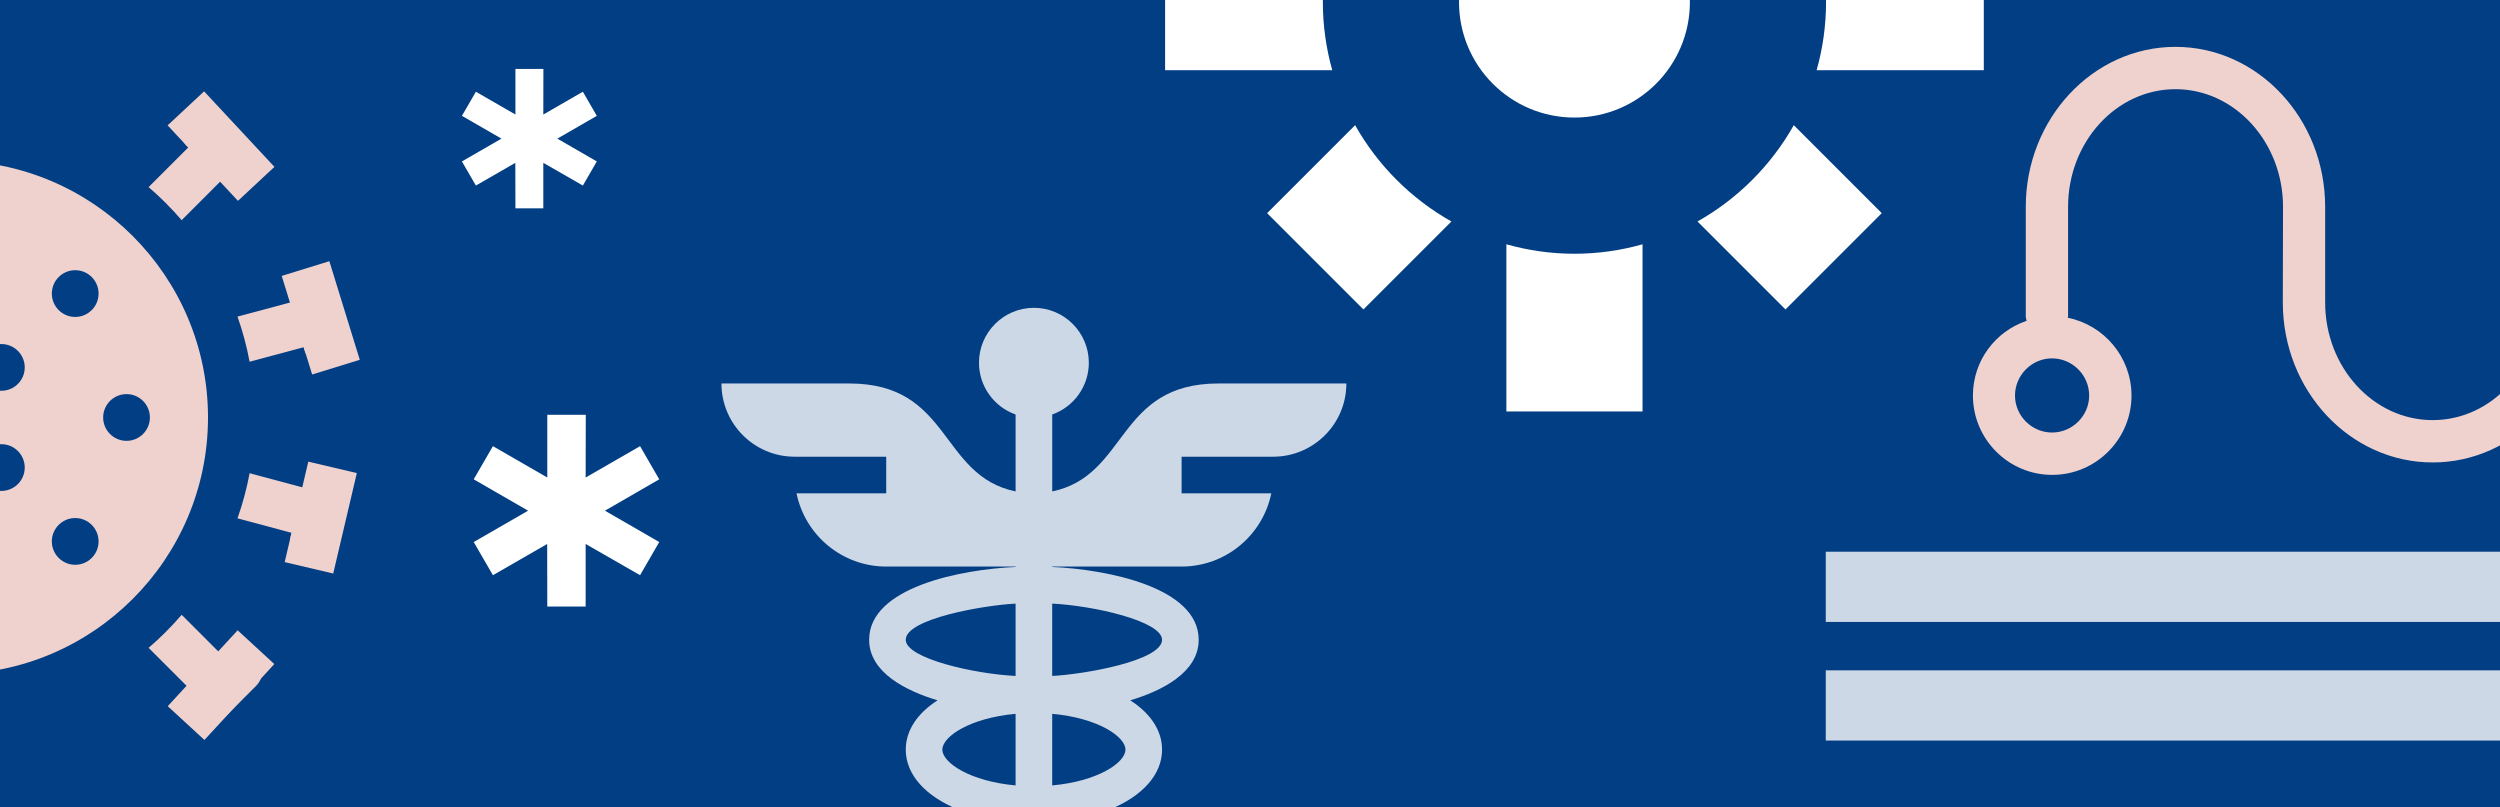 <?xml version="1.0" encoding="UTF-8"?><svg id="Ebene_1" xmlns="http://www.w3.org/2000/svg" xmlns:xlink="http://www.w3.org/1999/xlink" viewBox="0 0 1920 620"><defs><style>.cls-1{fill:#fff;}.cls-2{fill:#efd2ce;}.cls-3{fill:#cdd8e6;}.cls-4{clip-path:url(#clippath);}.cls-5{fill:none;}.cls-6{fill:#023e84;}</style><clipPath id="clippath"><rect class="cls-5" x="-234.57" y="59.88" width="1068.47" height="509.44"/></clipPath></defs><rect class="cls-6" width="1920" height="620"/><g><path class="cls-1" d="M1015.95,1.63c0-18.12,2.56-35.64,7.24-52.29h-128.39V53.93h128.39c-4.69-16.65-7.24-34.17-7.24-52.29"/><path class="cls-1" d="M1297.83,1.63c0,48.97-39.69,88.66-88.66,88.66s-88.64-39.69-88.64-88.66,39.69-88.66,88.64-88.66,88.66,39.69,88.66,88.66"/><path class="cls-1" d="M1445.19,163.7l-67.56-67.56c-17.41,30.9-43.05,56.54-73.95,73.95l67.56,67.56,73.95-73.95Z"/><path class="cls-1" d="M1523.56,53.93V-50.66h-128.39c4.68,16.65,7.24,34.17,7.24,52.29s-2.56,35.64-7.24,52.29h128.39Z"/><path class="cls-1" d="M1156.9,187.62v128.39h104.57V187.62c-16.63,4.68-34.17,7.26-52.29,7.26s-35.64-2.58-52.27-7.26"/><path class="cls-1" d="M1040.73,96.14l-67.57,67.56,73.94,73.95,67.58-67.56c-30.9-17.41-56.56-43.05-73.95-73.95"/></g><path class="cls-3" d="M935.82,294.51c-78.48,0-69.15,70.74-127.72,82.91v-59.08c16.36-5.8,28.12-21.43,28.12-39.76,0-23.26-18.92-42.18-42.18-42.18s-42.18,18.92-42.18,42.18c0,18.33,11.76,33.96,28.12,39.76v59.08c-58.66-12.19-49.24-82.91-127.72-82.91h-98.18c0,15.53,6.3,29.59,16.47,39.77,10.18,10.17,24.24,16.47,39.77,16.47h70.3v28.12h-68.89c6.52,32.05,34.94,56.24,68.89,56.24h99.36v.32c-41.86,1.87-112.48,15.52-112.48,55.92,0,25.18,28.5,39.31,52.55,46.49-15.34,9.85-24.43,23.01-24.43,37.88,0,19.4,15.49,35.9,40.13,45.92-7.82,6.88-12.01,15.24-12.01,24.38,0,25.57,30.4,38.45,56.24,41.38v129.44h28.12v-129.44c26.06-2.96,56.24-15.93,56.24-41.38,0-9.14-4.19-17.5-12.01-24.38,24.65-10.02,40.13-26.52,40.13-45.92,0-14.86-9.09-28.02-24.43-37.88,24.01-7.17,52.55-21.29,52.55-46.49,0-40.46-70.76-54.05-112.48-55.92v-.32h99.36c33.95,0,62.36-24.19,68.89-56.24h-68.89v-28.12h70.3c31.06,0,56.24-25.18,56.24-56.24h-98.18Zm-240.21,196.84c0-16.25,60.53-26.62,84.36-27.77v55.55c-31.58-1.53-84.36-13.44-84.36-27.77h0Zm28.12,84.36c0-10.16,21.5-24.38,56.24-27.49v54.98c-34.74-3.11-56.24-17.33-56.24-27.49h0Zm28.12,70.3c0-6.22,21.15-11.99,28.12-13.03v26.06c-7.72-1.16-28.12-7.03-28.12-13.03h0Zm56.24,13.03v-26.06c7.72,1.16,28.12,7.03,28.12,13.03s-21.15,11.99-28.12,13.03h0Zm0-55.84v-54.98c34.74,3.11,56.24,17.33,56.24,27.49s-21.5,24.38-56.24,27.49h0Zm84.36-111.85c0,16.25-60.53,26.62-84.36,27.77v-55.55c31.58,1.53,84.36,13.44,84.36,27.77h0Zm0,0"/><polygon class="cls-1" points="354.76 123.98 365.48 142.5 395.77 125.06 395.85 160 417.26 160 417.26 125.06 447.64 142.5 458.35 123.98 428.04 106.47 458.35 88.97 447.64 70.45 417.26 87.96 417.33 52.94 395.85 52.94 395.85 87.96 365.48 70.45 354.76 88.97 385.12 106.47 354.76 123.98"/><g><g class="cls-4"><path class="cls-2" d="M97.18,338.57c-9.91,0-17.95-8.04-17.95-17.95s8.04-17.95,17.95-17.95,17.95,8.04,17.95,17.95-8.05,17.95-17.95,17.95m-39.42-95.16c-9.91,0-17.95-8.04-17.95-17.95s8.04-17.95,17.95-17.95,17.95,8.04,17.95,17.95-8.05,17.95-17.95,17.95m0,190.34c-9.91,0-17.95-8.04-17.95-17.95s8.04-17.95,17.95-17.95,17.95,8.04,17.95,17.95-8.05,17.95-17.95,17.95M1.05,300.12c-9.91,0-17.95-8.04-17.95-17.95s8.04-17.95,17.95-17.95,17.95,8.05,17.95,17.95-8.05,17.95-17.95,17.95m0,76.91c-9.91,0-17.95-8.05-17.95-17.95s8.04-17.95,17.95-17.95,17.95,8.04,17.95,17.95-8.05,17.95-17.95,17.95M-37.41,203.98h0c-9.91,0-17.95-8.04-17.95-17.95s8.04-17.95,17.95-17.95m0,305.08h0c-9.91,0-17.95-8.05-17.95-17.95s8.04-17.95,17.95-17.95m-38.46-137.15c-9.9,0-17.95-8.04-17.95-17.95s8.05-17.95,17.95-17.95,17.95,8.05,17.95,17.95-8.04,17.95-17.95,17.95m0,76.91c-9.9,0-17.95-8.05-17.95-17.95s8.05-17.95,17.95-17.95,17.95,8.04,17.95,17.95-8.04,17.95-17.95,17.95m-56.71-133.62c-9.91,0-17.95-8.04-17.95-17.95s8.04-17.95,17.95-17.95,17.95,8.04,17.95,17.95-8.04,17.95-17.95,17.95m0,190.34c-9.91,0-17.95-8.04-17.95-17.95s8.04-17.95,17.95-17.95,17.95,8.04,17.95,17.95-8.04,17.95-17.95,17.95m-39.42-95.17c-9.9,0-17.95-8.04-17.95-17.95s8.05-17.95,17.95-17.95,17.95,8.04,17.95,17.95-8.04,17.95-17.95,17.95M-37.41,123.46c-108.72,0-197.16,88.44-197.16,197.16s88.44,197.16,197.16,197.16,197.16-88.44,197.16-197.16S71.31,123.46-37.41,123.46"/><path class="cls-2" d="M171.14,501.52l-1.13,1.14-30.49-30.5c-7.8,9.09-16.29,17.58-25.39,25.39l30.49,30.49-1.13,1.13c-7.01,7.01-7.01,18.38,0,25.39,7.01,7.01,18.37,7.01,25.39,0l27.65-27.65c7.01-7.01,7.01-18.37,0-25.39-7-7.01-18.37-7.01-25.39,0"/><path class="cls-2" d="M255.63,360.31c-9.24-2.48-19.33,2.78-21.98,12.69l-.42,1.55-41.53-11.13c-2.22,11.9-5.34,23.48-9.3,34.67l41.54,11.13-.42,1.55c-2.56,9.58,3.12,19.42,12.7,21.99,9.58,2.57,19.42-3.12,21.98-12.7l10.12-37.78c2.57-9.57-3.12-19.42-12.69-21.98"/><path class="cls-2" d="M223.94,232.01l-41.55,11.13c3.96,11.19,7.09,22.77,9.3,34.67l41.53-11.13,.41,1.55c2.65,9.91,12.75,15.17,21.99,12.7,9.57-2.57,15.26-12.41,12.69-21.99l-10.12-37.78c-2.57-9.57-12.4-15.26-21.98-12.69-9.58,2.56-15.26,12.41-12.7,21.98l.42,1.55Z"/><path class="cls-2" d="M139.51,169.09l30.49-30.5,1.14,1.14c7.01,7.01,18.38,7.01,25.39,0,7.01-7.01,7.01-18.37,0-25.39l-27.66-27.65c-7-7.01-18.37-7.01-25.39,0-7.01,7-7.01,18.37,0,25.39l1.14,1.13-30.5,30.49c9.1,7.8,17.58,16.29,25.39,25.39"/></g><rect class="cls-2" x="150.6" y="72.57" width="38.29" height="79.25" transform="translate(-30.93 145.82) rotate(-42.97)"/><rect class="cls-2" x="227.19" y="204.48" width="38.29" height="79.25" transform="translate(-61.03 83.49) rotate(-17.15)"/><rect class="cls-2" x="206.71" y="378.35" width="79.25" height="38.29" transform="translate(-196.98 546.34) rotate(-76.77)"/><rect class="cls-2" x="130.12" y="507.06" width="79.25" height="38.29" transform="translate(-332.32 294.6) rotate(-47.36)"/></g><polygon class="cls-1" points="363.81 416.28 378.56 441.76 420.23 417.78 420.32 465.83 449.78 465.83 449.78 417.78 491.57 441.76 506.29 416.28 464.6 392.21 506.29 368.12 491.57 342.65 449.78 366.73 449.88 318.57 420.32 318.57 420.32 366.73 378.56 342.65 363.81 368.12 405.57 392.21 363.81 416.28"/><rect class="cls-3" x="1402.19" y="423.72" width="894.31" height="53.92"/><rect class="cls-3" x="1402.19" y="514.82" width="894.31" height="53.92"/><path class="cls-2" d="M1575.94,332.18c-15.55,0-28.42-12.87-28.42-28.37,0-15.71,12.87-28.58,28.42-28.58,15.67,0,28.54,12.87,28.54,28.58,0,15.5-12.87,28.37-28.54,28.37M1950.76,61.68V232.29c0,49.93-36.94,90.36-82.44,90.36s-82.6-40.43-82.6-90.36v-73.43c0-67.71-51.55-122.87-114.96-122.87s-114.96,55.16-114.96,122.87v84.07c0,1.26,.45,2.19,.61,3.49-23.95,8.08-41.2,30.56-41.2,57.4,0,33.45,27.24,60.89,60.89,60.89s60.89-27.44,60.89-60.89c0-29.51-21.11-54.23-48.99-59.79,.12-.33,.28-.65,.28-1.1v-84.07c0-49.76,36.94-90.36,82.48-90.36s82.6,40.59,82.6,90.36l-.16,73.43c0,67.87,51.67,122.87,115.12,122.87s114.96-55,114.96-122.87V60.87"/></svg>